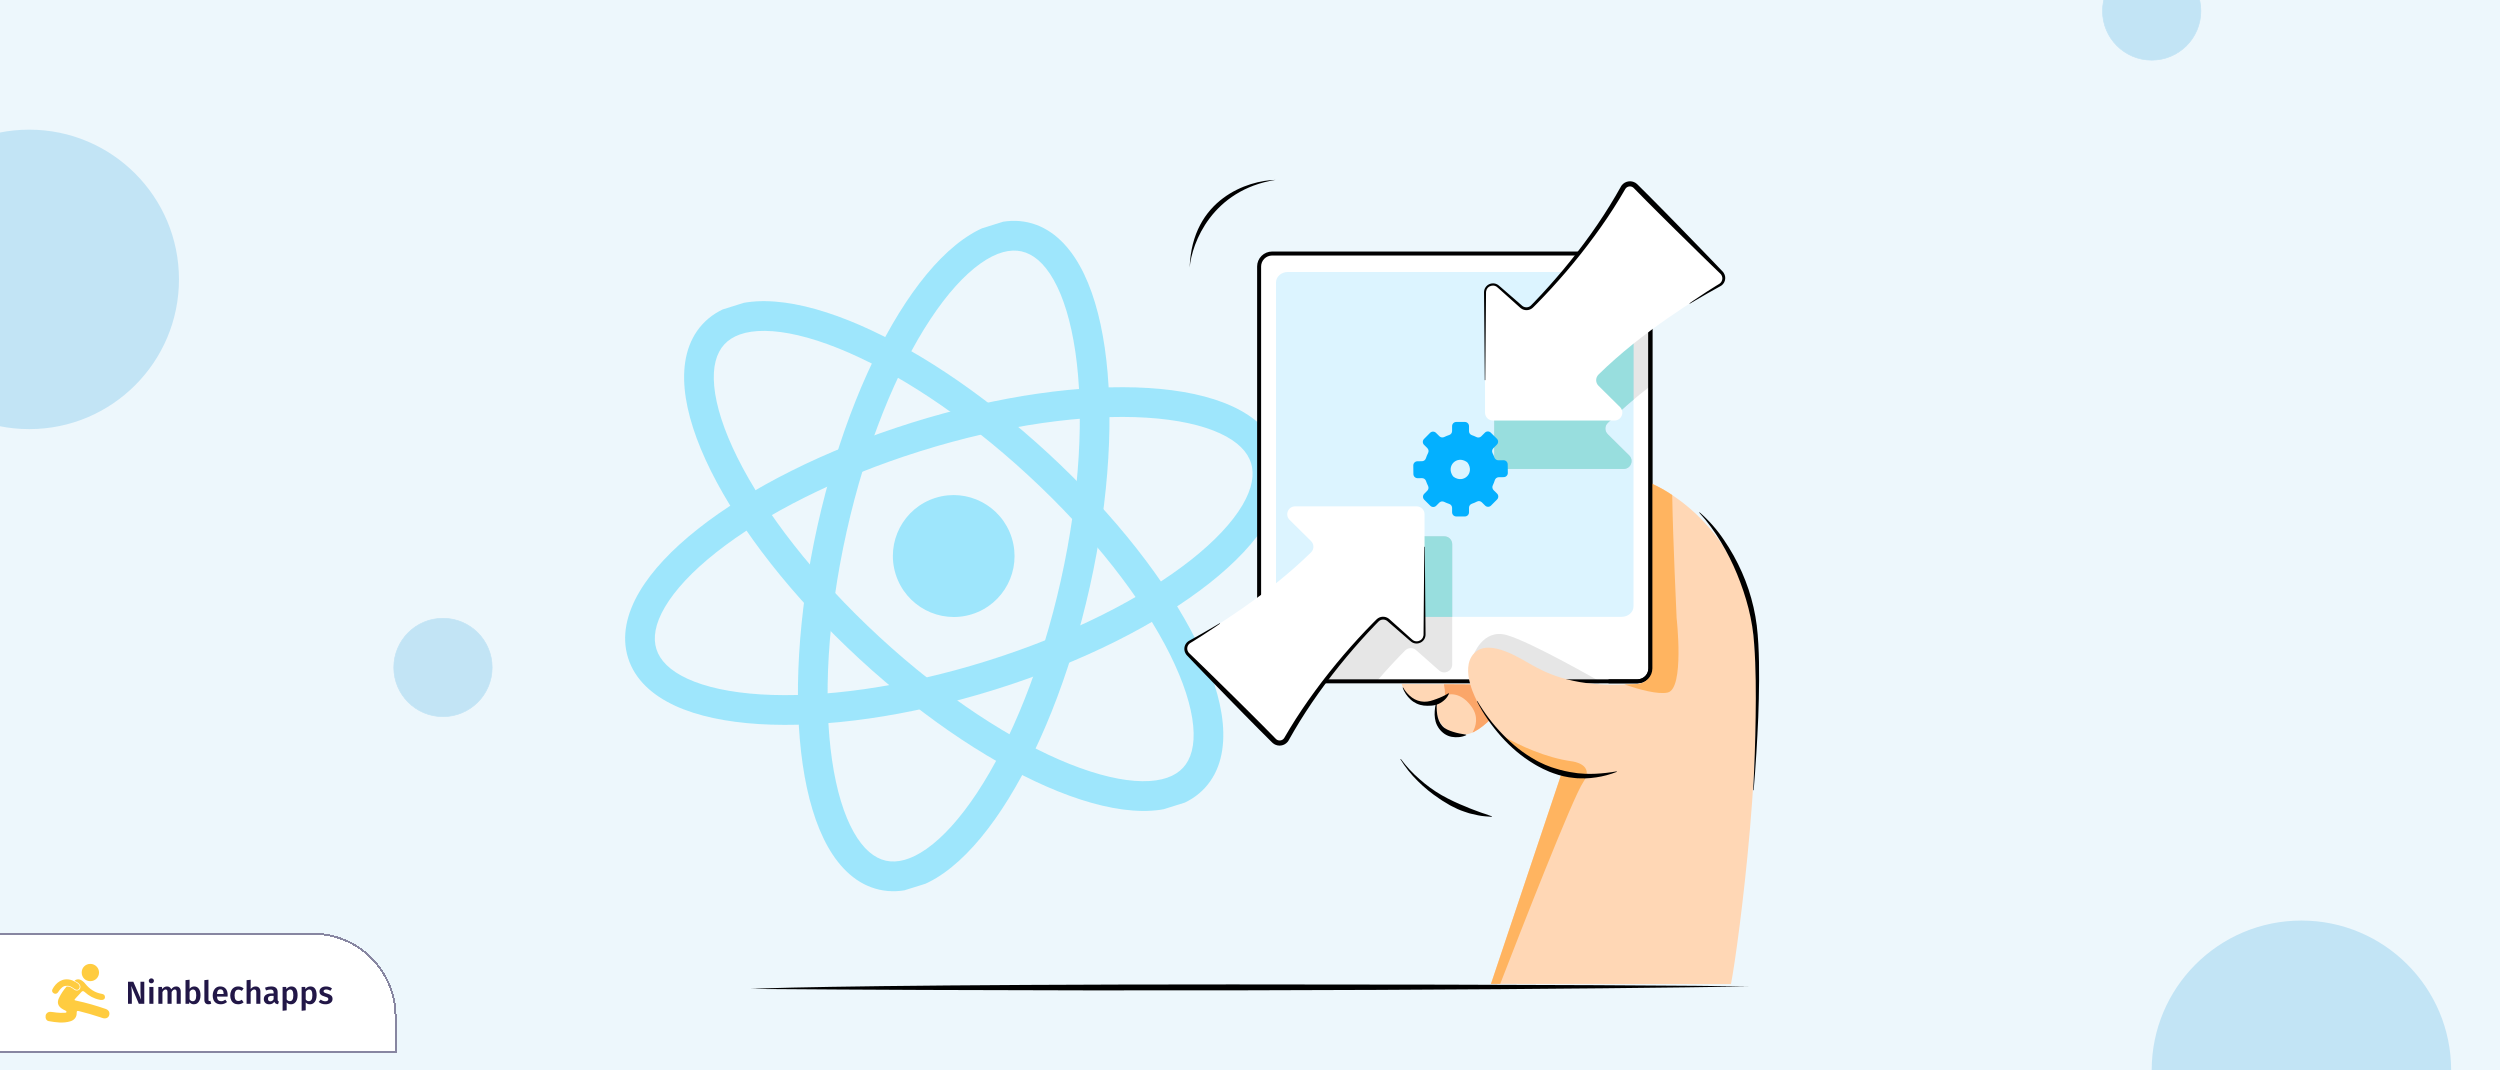 <svg width="1252" height="536" viewBox="0 0 1252 536" fill="none" xmlns="http://www.w3.org/2000/svg">
<g clip-path="url(#clip0_222_15569)">
<rect width="1252" height="536" fill="#EDF7FC"/>
<g clip-path="url(#clip1_222_15569)">
<circle cx="14.642" cy="139.917" r="74.487" fill="#C2E4F5" stroke="#C2E4F5"/>
<circle cx="1152.55" cy="536" r="74.487" fill="#C2E4F5" stroke="#C2E4F5"/>
<circle cx="221.841" cy="334.266" r="24.623" fill="#C2E4F5" stroke="#C2E4F5" stroke-width="0.331"/>
<circle cx="1077.57" cy="5.5" r="24.623" fill="#C2E4F5" stroke="#C2E4F5" stroke-width="0.331"/>
</g>
<g opacity="0.5" clip-path="url(#clip2_222_15569)">
<path d="M486.735 307.608C502.791 302.586 511.725 285.467 506.691 269.372C501.657 253.277 484.56 244.3 468.504 249.322C452.448 254.344 443.513 271.463 448.548 287.558C453.582 303.653 470.679 312.63 486.735 307.608Z" fill="#4FD6FB"/>
<path fill-rule="evenodd" clip-rule="evenodd" d="M333.016 303.972C327.985 312.517 326.986 319.508 328.716 325.04C330.446 330.571 335.251 335.746 344.254 339.901C353.257 344.056 365.698 346.8 380.973 347.754C411.467 349.66 451.633 344.338 494.072 331.064C536.511 317.789 572.55 299.275 596.524 280.333C608.532 270.845 617.192 261.501 622.223 252.957C627.254 244.412 628.254 237.421 626.523 231.89C624.793 226.358 619.988 221.183 610.985 217.028C601.982 212.873 589.541 210.13 574.266 209.175C543.772 207.27 503.606 212.591 461.167 225.865C418.728 239.14 382.689 257.654 358.716 276.596C346.707 286.084 338.047 295.428 333.016 303.972ZM349.503 264.898C375.229 244.571 413.006 225.323 456.721 211.649C500.435 197.976 542.447 192.267 575.171 194.312C591.505 195.333 605.933 198.309 617.187 203.503C628.439 208.696 637.278 216.498 640.705 227.454C644.131 238.41 641.314 249.857 635.026 260.537C628.738 271.218 618.578 281.885 605.736 292.031C580.01 312.358 542.233 331.606 498.518 345.28C454.804 358.953 412.792 364.662 380.068 362.617C363.734 361.596 349.306 358.62 338.052 353.426C326.8 348.233 317.961 340.431 314.535 329.475C311.108 318.519 313.925 307.072 320.213 296.392C326.501 285.712 336.661 275.044 349.503 264.898Z" fill="#4FD6FB"/>
<path fill-rule="evenodd" clip-rule="evenodd" d="M383.097 165.706C373.191 165.603 366.648 168.222 362.734 172.483C358.82 176.743 356.756 183.494 357.677 193.379C358.598 203.264 362.463 215.428 369.293 229.159C382.93 256.572 407.661 288.772 440.404 318.978C473.148 349.184 507.213 371.222 535.6 382.578C549.819 388.265 562.236 391.12 572.141 391.223C582.048 391.327 588.591 388.708 592.505 384.447C596.419 380.186 598.483 373.436 597.562 363.55C596.641 353.666 592.776 341.501 585.946 327.77C572.308 300.358 547.578 268.158 514.834 237.952C482.091 207.746 448.026 185.707 419.639 174.352C405.42 168.664 393.003 165.81 383.097 165.706ZM425.132 160.523C455.595 172.708 491.165 195.889 524.892 227.003C558.62 258.116 584.611 291.725 599.245 321.142C606.55 335.825 611.208 349.83 612.36 362.186C613.511 374.541 611.198 386.102 603.446 394.541C595.695 402.979 584.389 406.244 572.007 406.115C559.624 405.985 545.312 402.489 530.106 396.407C499.644 384.222 464.074 361.041 430.346 329.927C396.619 298.813 370.628 265.204 355.994 235.788C348.689 221.104 344.031 207.1 342.879 194.744C341.728 182.388 344.041 170.827 351.792 162.389C359.544 153.951 370.85 150.686 383.232 150.815C395.615 150.944 409.927 154.44 425.132 160.523Z" fill="#4FD6FB"/>
<path fill-rule="evenodd" clip-rule="evenodd" d="M527.701 140.198C522.825 131.55 517.282 127.179 511.638 125.907C505.993 124.636 499.124 126.212 491.042 131.942C482.961 137.672 474.384 147.093 465.94 159.869C449.083 185.377 433.648 222.898 423.952 266.378C414.257 309.859 412.282 350.412 416.696 380.709C418.907 395.885 422.663 408.083 427.538 416.731C432.414 425.379 437.957 429.751 443.601 431.022C449.246 432.293 456.115 430.717 464.197 424.987C472.278 419.257 480.855 409.836 489.299 397.06C506.156 371.553 521.591 334.031 531.287 290.551C540.982 247.071 542.957 206.518 538.543 176.22C536.332 161.044 532.576 148.846 527.701 140.198ZM553.249 174.089C557.985 206.601 555.778 249.031 545.791 293.817C535.805 338.604 519.783 377.922 501.694 405.294C492.664 418.957 482.895 429.985 472.793 437.147C462.691 444.309 451.54 448.068 440.362 445.551C429.183 443.034 420.695 434.851 414.601 424.042C408.506 413.232 404.354 399.069 401.99 382.84C397.254 350.328 399.461 307.899 409.448 263.112C419.435 218.325 435.456 179.007 453.545 151.635C462.575 137.972 472.344 126.944 482.446 119.782C492.548 112.62 503.699 108.861 514.877 111.378C526.056 113.896 534.544 122.078 540.638 132.887C546.733 143.697 550.885 157.86 553.249 174.089Z" fill="#4FD6FB"/>
</g>
<path d="M744.634 341.209H637.072C636.217 341.209 635.371 341.042 634.582 340.715C633.793 340.389 633.076 339.911 632.472 339.308C631.252 338.091 630.566 336.44 630.566 334.718V133.458C630.566 131.737 631.252 130.085 632.472 128.868C633.692 127.651 635.346 126.967 637.072 126.967H820.004C820.859 126.967 821.705 127.135 822.494 127.461C823.283 127.787 824 128.265 824.605 128.868C825.209 129.471 825.688 130.186 826.015 130.974C826.342 131.762 826.51 132.606 826.51 133.458V334.718C826.51 336.44 825.825 338.091 824.605 339.308C823.385 340.526 821.73 341.209 820.004 341.209H777.765" fill="white"/>
<path d="M744.634 341.209H637.072C636.217 341.209 635.371 341.042 634.582 340.715C633.793 340.389 633.076 339.911 632.472 339.308C631.252 338.091 630.566 336.44 630.566 334.718V133.458C630.566 131.737 631.252 130.085 632.472 128.868C633.692 127.651 635.346 126.967 637.072 126.967H820.004C820.859 126.967 821.705 127.135 822.494 127.461C823.283 127.787 824 128.265 824.605 128.868C825.209 129.471 825.688 130.186 826.015 130.974C826.342 131.762 826.51 132.606 826.51 133.458V334.718C826.51 336.44 825.825 338.091 824.605 339.308C823.385 340.526 821.73 341.209 820.004 341.209H777.765" stroke="black" stroke-width="2" stroke-miterlimit="10"/>
<path d="M737.686 328.623C737.686 328.623 742.351 314.611 754.535 318.031C766.719 321.45 801.756 341.589 801.756 341.589C801.756 341.589 795.663 348.809 772.433 344.251C749.203 339.692 737.686 328.623 737.686 328.623Z" fill="black" fill-opacity="0.1"/>
<path d="M749.395 357.074C749.395 357.074 744.043 363.507 738.257 366.478C729.419 371.017 718.835 364.911 719.315 353.685C719.344 353.009 719.315 352.33 719.406 351.659C719.406 351.659 705.411 355.934 701.984 342.54L749.467 342.825L749.395 357.074Z" fill="#FFD7B5"/>
<path d="M749.467 342.825L723.105 342.667C723.495 344.499 723.691 346.366 723.691 348.239C723.691 348.239 730.688 345.105 736.971 353.939C740.549 358.968 739.22 363.717 737.412 366.878C737.695 366.756 737.977 366.622 738.257 366.479C744.043 363.507 749.396 357.074 749.396 357.074L749.467 342.825Z" fill="#FBA669"/>
<path d="M746.682 492.727L782.098 387.141C782.098 387.141 757.107 381.013 739.97 351.66C739.97 351.66 730.545 335.131 738.257 327.151C745.968 319.172 762.534 330.571 767.389 333.136C772.244 335.7 785.669 343.965 812.798 342.825L819.739 342.591C821.659 342.526 823.48 341.722 824.818 340.346C826.156 338.97 826.907 337.13 826.915 335.213L827.269 242.226C827.269 242.226 870.3 259.894 877.536 313.092C884.771 366.289 870.687 473.063 866.876 492.82L746.682 492.727Z" fill="#FFD7B5"/>
<path d="M751.31 492.731C761.106 467.422 787.703 399.251 792.808 391.842C799.092 382.722 787.382 381.298 787.382 381.298C773.885 379.422 761.108 373.368 753.015 368.804C767.532 383.555 782.095 387.14 782.095 387.14L746.682 492.727L751.31 492.731Z" fill="#FFB460"/>
<path d="M835.221 346.814C843.647 344.82 839.648 309.481 839.648 309.481C839.648 309.481 837.768 269.175 837.443 247.928C834.23 245.728 830.825 243.819 827.27 242.225L826.918 335.21C826.911 337.127 826.159 338.967 824.821 340.343C823.483 341.719 821.662 342.523 819.742 342.588L813.505 342.798C820.854 345.297 830.422 347.951 835.221 346.814Z" fill="#FFB460"/>
<path d="M739.872 351.102C743.433 357.188 747.724 362.819 752.651 367.869C755.08 370.397 757.678 372.759 760.427 374.937C763.173 377.093 766.088 379.025 769.145 380.714C769.919 381.112 770.661 381.569 771.458 381.916L773.818 383.014L776.24 383.958L776.845 384.192L777.463 384.387L778.699 384.777C781.985 385.825 785.359 386.58 788.779 387.032L790.059 387.226L791.35 387.328C792.212 387.388 793.074 387.483 793.939 387.517C795.669 387.537 797.409 387.618 799.148 387.491C802.662 387.311 806.161 386.912 809.625 386.296L809.697 386.546C806.358 387.869 802.876 388.798 799.321 389.315C797.532 389.586 795.729 389.752 793.921 389.815C793.015 389.851 792.109 389.789 791.201 389.779L789.838 389.746L788.481 389.617C784.853 389.291 781.284 388.483 777.87 387.215L776.595 386.737L775.958 386.498L775.338 386.22L772.86 385.109L770.453 383.863C769.641 383.466 768.891 382.962 768.107 382.516C765.027 380.663 762.1 378.566 759.357 376.244C756.638 373.922 754.08 371.418 751.7 368.751C749.339 366.084 747.139 363.28 745.112 360.353C743.075 357.441 741.247 354.389 739.643 351.219L739.872 351.102Z" fill="black"/>
<path d="M701.524 380.09C704.251 383.787 707.386 387.167 710.869 390.166C714.276 393.211 717.983 395.906 721.933 398.207C725.893 400.432 730.002 402.379 734.232 404.034C736.294 405 738.461 405.688 740.592 406.527C741.652 406.975 742.757 407.269 743.849 407.638C744.94 408.008 746.038 408.38 747.133 408.813L747.089 409.069C745.923 409.02 744.76 408.907 743.59 408.796C742.42 408.704 741.257 408.534 740.109 408.288C738.96 408.055 737.821 407.769 736.672 407.509L735.814 407.298C735.532 407.215 735.256 407.114 734.976 407.023L733.303 406.461C732.184 406.096 731.083 405.674 730.006 405.197C728.941 404.695 727.885 404.171 726.837 403.639C726.576 403.501 726.312 403.375 726.056 403.228L725.301 402.77L723.793 401.856L722.283 400.952C721.779 400.65 721.307 400.294 720.824 399.968C716.918 397.388 713.284 394.422 709.976 391.113C706.66 387.843 703.748 384.189 701.301 380.229L701.524 380.09Z" fill="black"/>
<path d="M702.674 344.297C703.775 346.288 705.299 348.015 707.139 349.357C708.899 350.641 711.009 351.362 713.189 351.424C714.272 351.443 715.352 351.312 716.399 351.034C717.439 350.75 718.432 350.377 719.431 350.027C721.526 349.28 723.541 348.323 725.443 347.171L725.651 347.327C725.19 348.492 724.474 349.538 723.555 350.391C722.646 351.264 721.595 351.978 720.448 352.502C719.29 353.013 718.049 353.311 716.786 353.384C715.542 353.487 714.292 353.478 713.049 353.357C710.555 353.073 708.218 351.998 706.382 350.29C704.626 348.659 703.275 346.643 702.434 344.401L702.674 344.297Z" fill="black"/>
<path d="M734.281 368.174C733.171 368.695 731.979 369.021 730.757 369.138C729.519 369.279 728.267 369.236 727.042 369.012C725.772 368.784 724.563 368.299 723.488 367.589C721.342 366.138 719.759 363.996 719.003 361.522C718.68 360.343 718.498 359.129 718.461 357.908C718.435 355.545 718.758 353.191 719.42 350.923L719.676 350.971C719.4 353.236 719.427 355.528 719.757 357.787C719.924 358.87 720.218 359.93 720.634 360.944C721.041 361.913 721.608 362.808 722.311 363.59C723.008 364.341 723.849 364.945 724.783 365.368C725.719 365.805 726.683 366.181 727.668 366.492C728.706 366.821 729.76 367.095 730.827 367.314C731.923 367.529 733.055 367.723 734.235 367.919L734.281 368.174Z" fill="black"/>
<path d="M877.981 395.727C878.646 383.537 879.061 371.338 879.228 359.131C879.32 353.029 879.358 346.932 879.258 340.838C879.157 334.745 878.957 328.655 878.49 322.598C877.761 310.463 874.522 298.737 869.948 287.566C868.808 284.771 867.541 282.027 866.184 279.322C864.841 276.613 863.361 273.973 861.803 271.376C860.246 268.778 858.57 266.247 856.773 263.802C854.992 261.335 853.058 258.981 850.983 256.754L851.161 256.565C855.813 260.618 859.907 265.267 863.337 270.392C866.829 275.489 869.842 280.897 872.336 286.548C873.582 289.375 874.707 292.26 875.681 295.192C876.655 298.123 877.467 301.112 878.17 304.121C878.847 307.141 879.406 310.173 879.786 313.254C880.168 316.324 880.401 319.391 880.576 322.456C880.915 328.587 880.989 334.709 880.955 340.827C880.921 346.944 880.756 353.056 880.533 359.163C880.019 371.375 879.255 383.568 878.241 395.743L877.981 395.727Z" fill="black"/>
<path d="M826.51 133.458V334.718C826.51 336.44 825.825 338.091 824.605 339.308C823.384 340.525 821.73 341.209 820.004 341.209H805.566" stroke="black" stroke-width="2" stroke-miterlimit="10"/>
<path d="M743.246 308.911H644.964C641.681 308.911 639.02 306.568 639.02 303.679V141.443C639.02 138.553 641.681 136.21 644.964 136.21H812.113C815.395 136.21 818.057 138.553 818.057 141.443V303.679C818.057 306.568 815.395 308.911 812.113 308.911H773.518" fill="#DCF4FF"/>
<path d="M748.321 230.899V170.659C748.321 167.253 752.35 165.442 754.907 167.698L766.441 177.875C768.011 179.261 770.389 179.19 771.868 177.708C778.62 170.944 796.971 151.628 812.323 126.966H820.004C820.859 126.966 821.704 127.134 822.494 127.46C823.283 127.787 824 128.265 824.604 128.868C825.208 129.47 825.688 130.186 826.015 130.974C826.342 131.761 826.51 132.605 826.51 133.458V193.344C819.248 198.963 811.894 205.188 805.15 211.822C803.582 213.366 803.585 215.894 805.149 217.442L815.909 228.093C818.42 230.579 816.656 234.852 813.118 234.852H752.283C750.095 234.852 748.321 233.082 748.321 230.899Z" fill="black" fill-opacity="0.1"/>
<path d="M689.428 341.209C695.596 334.052 700.768 328.693 703.721 325.735C705.2 324.253 707.578 324.183 709.148 325.568L720.682 335.745C723.239 338.002 727.268 336.19 727.268 332.784V272.544C727.268 270.361 725.494 268.591 723.306 268.591H662.471C658.933 268.591 657.169 272.865 659.68 275.351L670.44 286.002C672.004 287.55 672.007 290.077 670.439 291.621C657.748 304.106 642.894 315.142 630.566 323.414V334.718C630.566 336.439 631.251 338.09 632.471 339.308C633.075 339.911 633.793 340.389 634.582 340.715C635.371 341.041 636.217 341.209 637.071 341.209H689.428Z" fill="black" fill-opacity="0.1"/>
<path d="M748.321 230.899V170.659C748.321 167.253 752.35 165.442 754.907 167.698L766.441 177.876C768.011 179.261 770.389 179.19 771.868 177.708C777.751 171.815 792.439 156.394 806.276 136.21H812.112C815.395 136.21 818.056 138.553 818.056 141.443V200.147C813.633 203.856 809.277 207.763 805.15 211.823C803.582 213.366 803.585 215.894 805.149 217.442L815.909 228.093C818.42 230.579 816.656 234.852 813.118 234.852H752.283C750.095 234.852 748.321 233.082 748.321 230.899Z" fill="#98DEDE"/>
<path d="M727.268 308.911V272.545C727.268 270.362 725.494 268.592 723.306 268.592H662.471C658.933 268.592 657.169 272.865 659.68 275.351L670.44 286.002C672.004 287.55 672.007 290.078 670.439 291.621C664.167 297.791 657.367 303.608 650.604 308.911H727.268Z" fill="#98DEDE"/>
<path d="M743.703 206.653L743.703 146.413C743.703 143.007 747.732 141.196 750.289 143.452L761.823 153.629C763.393 155.015 765.771 154.944 767.25 153.462C774.771 145.928 796.68 122.823 812.808 94.103C814.098 91.806 817.22 91.362 819.078 93.231L862.135 136.53C863.965 138.37 863.558 141.438 861.309 142.735C850.506 148.963 822.329 166.133 800.532 187.577C798.963 189.12 798.967 191.648 800.531 193.196L811.291 203.847C813.802 206.333 812.037 210.606 808.5 210.606L747.665 210.606C745.477 210.606 743.703 208.836 743.703 206.653Z" fill="white"/>
<path d="M743.574 190.355C743.574 190.355 743.445 175.194 743.252 152.452C743.24 151.031 743.227 149.58 743.215 148.101C743.212 147.732 743.209 147.36 743.205 146.987L743.201 146.426L743.238 145.826C743.345 144.941 743.705 144.133 744.276 143.472C745.401 142.14 747.378 141.541 749.117 142.135C749.99 142.402 750.733 143.056 751.292 143.555C751.9 144.083 752.511 144.613 753.127 145.147C755.588 147.287 758.116 149.485 760.701 151.733L761.672 152.579L762.159 153.003L762.28 153.109C762.271 153.099 762.351 153.164 762.382 153.188C762.463 153.25 762.561 153.337 762.621 153.366C763.167 153.745 763.927 153.951 764.633 153.902C765.351 153.864 766.046 153.566 766.58 153.085C766.704 152.977 766.859 152.816 767.015 152.655L767.479 152.18L768.406 151.227C773.326 146.125 778.207 140.639 782.987 134.929C787.749 129.203 792.39 123.224 796.782 117.071C801.163 110.912 805.293 104.58 809.043 98.17C809.978 96.537 810.907 94.91 811.833 93.292L812.025 92.992L812.342 92.592C812.564 92.338 812.768 92.14 813.011 91.945C813.479 91.551 814.033 91.27 814.604 91.07C815.752 90.678 817.044 90.687 818.18 91.139C818.752 91.352 819.283 91.676 819.732 92.077C819.837 92.171 819.975 92.291 820.049 92.367L820.291 92.608L820.775 93.089C821.419 93.731 822.061 94.371 822.701 95.008C823.981 96.284 825.251 97.549 826.511 98.805C831.499 103.878 836.37 108.733 840.901 113.425C845.446 118.103 849.743 122.526 853.708 126.608C855.698 128.643 857.58 130.618 859.371 132.496C860.266 133.434 861.139 134.348 861.988 135.236C862.2 135.459 862.41 135.679 862.62 135.898L862.73 136.014L862.803 136.1L862.95 136.272C863.04 136.366 863.164 136.559 863.268 136.711C863.669 137.336 863.892 137.997 863.975 138.682C864.14 140.045 863.676 141.395 862.828 142.335C862.616 142.571 862.381 142.777 862.135 142.965C861.883 143.138 861.608 143.308 861.394 143.42C860.939 143.672 860.493 143.92 860.056 144.162C858.305 145.127 856.701 146.021 855.258 146.842C852.37 148.479 850.129 149.816 848.591 150.711C847.058 151.616 846.241 152.099 846.241 152.099L846.101 151.883C846.101 151.883 846.883 151.342 848.349 150.33C849.816 149.319 851.994 147.877 854.787 146.068C856.186 145.168 857.737 144.173 859.443 143.118C859.872 142.857 860.309 142.591 860.754 142.32C860.995 142.18 861.16 142.06 861.341 141.928C861.512 141.785 861.673 141.633 861.816 141.46C862.386 140.772 862.667 139.81 862.513 138.879C862.443 138.421 862.252 137.954 861.994 137.586C861.923 137.496 861.898 137.426 861.776 137.306L861.624 137.14L861.547 137.056C861.598 137.11 861.539 137.05 861.539 137.05L861.498 137.011C861.28 136.801 861.061 136.589 860.84 136.375C859.956 135.522 859.047 134.643 858.114 133.743C856.247 131.941 854.282 130.049 852.259 128.048C848.198 124.058 843.799 119.737 839.147 115.165C834.481 110.607 829.653 105.709 824.608 100.692C823.359 99.425 822.1 98.148 820.832 96.862C820.198 96.218 819.562 95.572 818.924 94.925L818.444 94.438L818.205 94.194C818.12 94.106 818.08 94.083 818.017 94.022C817.79 93.811 817.528 93.648 817.242 93.54C816.095 93.073 814.638 93.502 813.954 94.647C813.017 96.226 812.077 97.813 811.132 99.406C807.237 105.824 802.968 112.143 798.455 118.275C793.953 124.416 789.207 130.372 784.344 136.069C779.463 141.752 774.495 147.193 769.473 152.272L768.531 153.215L768.062 153.683C767.908 153.837 767.758 153.994 767.549 154.176C766.765 154.864 765.746 155.28 764.715 155.323C763.677 155.367 762.663 155.101 761.791 154.482C761.664 154.401 761.604 154.34 761.514 154.269L761.362 154.146L761.242 154.038L760.76 153.607L759.8 152.749C757.248 150.465 754.752 148.23 752.323 146.054C751.716 145.51 751.113 144.968 750.515 144.432C749.89 143.858 749.404 143.424 748.75 143.203C747.478 142.736 745.941 143.156 745.067 144.164C744.622 144.653 744.341 145.294 744.249 145.901L744.205 146.425L744.201 146.986C744.198 147.359 744.194 147.73 744.191 148.1C744.178 149.578 744.166 151.029 744.154 152.451C743.961 175.193 743.832 190.354 743.832 190.354L743.574 190.354L743.574 190.355Z" fill="black"/>
<path d="M713.413 257.535V317.775C713.413 321.181 709.384 322.992 706.827 320.736L695.293 310.559C693.723 309.173 691.345 309.244 689.866 310.726C682.345 318.26 660.436 341.365 644.308 370.085C643.018 372.382 639.896 372.826 638.038 370.957L594.981 327.658C593.151 325.818 593.557 322.75 595.807 321.453C606.61 315.225 634.787 298.055 656.584 276.611C658.153 275.068 658.149 272.54 656.585 270.992L645.825 260.341C643.314 257.855 645.079 253.582 648.616 253.582H709.451C711.639 253.582 713.413 255.352 713.413 257.535Z" fill="white"/>
<path d="M713.542 273.833C713.542 273.833 713.671 288.994 713.864 311.736C713.876 313.157 713.889 314.608 713.901 316.087C713.904 316.456 713.907 316.828 713.911 317.201L713.915 317.762L713.878 318.362C713.771 319.247 713.411 320.055 712.84 320.716C711.715 322.048 709.738 322.647 707.998 322.053C707.125 321.786 706.383 321.132 705.824 320.633C705.216 320.105 704.605 319.575 703.989 319.041C701.528 316.901 699 314.703 696.415 312.455L695.444 311.609L694.957 311.185L694.836 311.079C694.845 311.089 694.765 311.024 694.734 311C694.653 310.938 694.555 310.851 694.495 310.822C693.949 310.443 693.189 310.237 692.483 310.286C691.765 310.324 691.07 310.622 690.536 311.103C690.412 311.211 690.257 311.372 690.101 311.533L689.637 312.008L688.71 312.961C683.79 318.063 678.909 323.549 674.129 329.258C669.367 334.985 664.726 340.964 660.334 347.117C655.953 353.276 651.823 359.608 648.073 366.018C647.138 367.651 646.209 369.278 645.283 370.896L645.091 371.196L644.774 371.596C644.552 371.85 644.348 372.048 644.105 372.242C643.637 372.637 643.083 372.918 642.512 373.118C641.364 373.51 640.072 373.501 638.936 373.049C638.364 372.836 637.833 372.512 637.384 372.111C637.279 372.017 637.141 371.897 637.067 371.821L636.825 371.58L636.341 371.099C635.697 370.457 635.055 369.817 634.415 369.18C633.135 367.904 631.865 366.639 630.605 365.383C625.617 360.31 620.746 355.455 616.215 350.763C611.67 346.085 607.373 341.662 603.407 337.58C601.418 335.545 599.536 333.57 597.745 331.692C596.85 330.754 595.977 329.84 595.128 328.952C594.916 328.729 594.706 328.509 594.496 328.29L594.386 328.174L594.313 328.088L594.166 327.916C594.076 327.822 593.952 327.629 593.848 327.477C593.447 326.852 593.224 326.191 593.141 325.506C592.976 324.143 593.44 322.793 594.288 321.853C594.499 321.617 594.735 321.411 594.981 321.223C595.233 321.05 595.508 320.88 595.722 320.768C596.177 320.516 596.623 320.268 597.06 320.026C598.811 319.061 600.415 318.166 601.858 317.346C604.746 315.709 606.987 314.372 608.525 313.477C610.058 312.572 610.875 312.089 610.875 312.089L611.015 312.305C611.015 312.305 610.233 312.845 608.767 313.858C607.3 314.869 605.122 316.311 602.329 318.12C600.93 319.02 599.379 320.015 597.673 321.07C597.244 321.331 596.807 321.597 596.361 321.868C596.121 322.008 595.956 322.128 595.775 322.26C595.604 322.403 595.443 322.555 595.3 322.728C594.73 323.415 594.449 324.378 594.603 325.309C594.673 325.767 594.864 326.234 595.122 326.602C595.193 326.692 595.218 326.762 595.34 326.882L595.492 327.048L595.569 327.132C595.518 327.078 595.577 327.138 595.577 327.138L595.618 327.177C595.836 327.387 596.055 327.599 596.276 327.813C597.16 328.666 598.069 329.545 599.002 330.445C600.869 332.247 602.834 334.139 604.857 336.14C608.918 340.13 613.317 344.451 617.969 349.023C622.635 353.581 627.463 358.479 632.508 363.496C633.757 364.763 635.016 366.04 636.284 367.326C636.918 367.97 637.554 368.616 638.192 369.263L638.672 369.75L638.911 369.994C638.996 370.082 639.036 370.105 639.099 370.166C639.326 370.377 639.588 370.54 639.874 370.648C641.021 371.115 642.478 370.686 643.162 369.54C644.099 367.962 645.039 366.375 645.984 364.782C649.879 358.364 654.148 352.045 658.661 345.913C663.163 339.772 667.909 333.816 672.772 328.119C677.653 322.436 682.621 316.995 687.643 311.916L688.585 310.973L689.054 310.505C689.208 310.351 689.358 310.194 689.567 310.012C690.351 309.324 691.37 308.908 692.401 308.865C693.439 308.821 694.453 309.087 695.325 309.706C695.451 309.787 695.512 309.848 695.602 309.919L695.754 310.042L695.874 310.15L696.356 310.581L697.316 311.439C699.867 313.723 702.363 315.958 704.793 318.134C705.4 318.678 706.002 319.22 706.601 319.756C707.226 320.33 707.712 320.764 708.366 320.985C709.638 321.452 711.175 321.032 712.049 320.024C712.494 319.535 712.775 318.894 712.867 318.287L712.911 317.763L712.915 317.202C712.918 316.829 712.922 316.458 712.925 316.088C712.938 314.61 712.95 313.159 712.961 311.737C713.155 288.995 713.284 273.834 713.284 273.834H713.542V273.833Z" fill="black"/>
<path d="M707.828 237.422L707.776 233.118C707.773 232.844 707.823 232.571 707.925 232.317C708.026 232.062 708.177 231.83 708.369 231.633C708.56 231.437 708.788 231.28 709.04 231.172C709.292 231.064 709.562 231.007 709.836 231.003L712.124 230.975C712.561 230.97 712.985 230.827 713.336 230.568C713.687 230.308 713.948 229.944 714.082 229.528C714.379 228.608 714.749 227.713 715.189 226.853C715.392 226.458 715.465 226.009 715.396 225.571C715.327 225.133 715.121 224.727 714.807 224.414L713.164 222.78C712.97 222.587 712.815 222.357 712.71 222.104C712.604 221.851 712.549 221.58 712.548 221.305C712.547 221.031 712.6 220.759 712.704 220.505C712.808 220.252 712.961 220.021 713.155 219.826L716.185 216.771C716.378 216.577 716.608 216.422 716.86 216.316C717.113 216.211 717.384 216.156 717.658 216.155C717.932 216.154 718.204 216.207 718.457 216.311C718.711 216.415 718.941 216.568 719.136 216.762L720.862 218.478C721.172 218.786 721.571 218.988 722.002 219.057C722.434 219.126 722.875 219.058 723.266 218.863C724.068 218.465 724.898 218.127 725.75 217.853C726.172 217.719 726.541 217.454 726.803 217.097C727.065 216.739 727.206 216.308 727.207 215.864V213.401C727.207 212.847 727.427 212.316 727.818 211.924C728.21 211.532 728.74 211.312 729.294 211.312H733.593C734.146 211.312 734.677 211.532 735.068 211.924C735.459 212.316 735.679 212.847 735.679 213.401V215.951C735.681 216.39 735.82 216.817 736.076 217.173C736.333 217.528 736.695 217.794 737.111 217.933C737.896 218.197 738.661 218.516 739.401 218.886C739.795 219.086 740.242 219.156 740.678 219.087C741.113 219.017 741.516 218.811 741.828 218.499L743.631 216.683C744.021 216.29 744.551 216.068 745.104 216.066C745.657 216.065 746.188 216.283 746.581 216.673L749.632 219.706C749.827 219.9 749.981 220.129 750.087 220.383C750.192 220.636 750.247 220.907 750.248 221.181C750.249 221.456 750.196 221.728 750.092 221.981C749.988 222.235 749.835 222.466 749.642 222.66L747.836 224.48C747.526 224.795 747.324 225.2 747.257 225.638C747.191 226.075 747.265 226.522 747.467 226.915C747.826 227.622 748.137 228.351 748.4 229.098C748.543 229.513 748.813 229.873 749.172 230.126C749.53 230.379 749.959 230.514 750.397 230.51L752.948 230.479C753.222 230.475 753.494 230.526 753.749 230.628C754.003 230.729 754.235 230.88 754.431 231.072C754.628 231.263 754.784 231.492 754.892 231.744C755 231.996 755.058 232.267 755.061 232.541L755.113 236.846C755.117 237.12 755.066 237.392 754.964 237.647C754.863 237.902 754.712 238.134 754.521 238.33C754.329 238.527 754.101 238.683 753.849 238.791C753.597 238.9 753.327 238.957 753.053 238.96L750.579 238.99C750.137 238.996 749.708 239.142 749.354 239.408C749 239.673 748.739 240.044 748.61 240.468C748.336 241.354 747.994 242.219 747.588 243.053C747.395 243.445 747.33 243.887 747.402 244.318C747.474 244.749 747.678 245.146 747.987 245.455L749.723 247.181C749.918 247.374 750.072 247.604 750.178 247.857C750.284 248.11 750.338 248.382 750.339 248.656C750.34 248.93 750.287 249.202 750.183 249.456C750.079 249.71 749.926 249.94 749.733 250.135L746.703 253.19C746.509 253.384 746.28 253.539 746.027 253.645C745.774 253.751 745.503 253.805 745.229 253.806C744.955 253.807 744.684 253.754 744.43 253.65C744.177 253.546 743.946 253.393 743.752 253.199L742.1 251.557C741.785 251.244 741.378 251.04 740.939 250.974C740.5 250.908 740.051 250.984 739.658 251.191C738.835 251.62 737.981 251.985 737.102 252.282C736.688 252.421 736.328 252.687 736.073 253.042C735.818 253.397 735.68 253.823 735.68 254.26V256.561C735.68 257.115 735.46 257.646 735.069 258.038C734.677 258.429 734.147 258.649 733.593 258.649H729.294C728.74 258.649 728.21 258.429 727.818 258.038C727.427 257.646 727.207 257.115 727.207 256.561V254.346C727.206 253.903 727.065 253.471 726.803 253.114C726.542 252.756 726.173 252.491 725.751 252.357C724.883 252.079 724.038 251.734 723.222 251.327C722.829 251.129 722.383 251.06 721.949 251.131C721.515 251.201 721.114 251.407 720.804 251.719L719.255 253.28C718.865 253.672 718.335 253.894 717.781 253.896C717.228 253.898 716.697 253.68 716.304 253.289L713.253 250.256C713.058 250.062 712.904 249.833 712.798 249.579C712.693 249.326 712.638 249.055 712.637 248.781C712.636 248.506 712.689 248.235 712.793 247.981C712.897 247.727 713.05 247.496 713.243 247.302L714.79 245.742C715.1 245.428 715.303 245.025 715.37 244.588C715.437 244.152 715.364 243.706 715.163 243.314C714.765 242.532 714.425 241.722 714.146 240.89C714.006 240.469 713.737 240.104 713.377 239.846C713.016 239.589 712.584 239.452 712.141 239.457L709.936 239.483C709.384 239.489 708.852 239.275 708.457 238.889C708.062 238.503 707.836 237.975 707.828 237.422ZM728.035 238.849C733.054 242.34 738.536 236.852 735.049 231.828C734.923 231.647 734.767 231.491 734.587 231.365C729.568 227.877 724.089 233.363 727.573 238.387C727.699 238.567 727.855 238.724 728.035 238.849Z" fill="#03B0FF"/>
<path d="M638.79 90.082C624.937 90.374 596.942 99.559 595.782 133.956C596.917 121.454 607.107 95.177 638.79 90.082Z" fill="black"/>
<path d="M617.16 493C457.823 493 389.866 494.503 375.805 495.254C613.324 497.058 808.104 495.171 875.805 494.002C855.98 493.668 776.496 493 617.16 493Z" fill="black"/>
<g filter="url(#filter0_d_222_15569)">
<path d="M-0.195 478.114H156.605C179.248 478.114 197.605 496.471 197.605 519.114V536.114H-0.195V478.114Z" fill="white" shape-rendering="crispEdges"/>
<g clip-path="url(#clip3_222_15569)">
<rect width="152.8" height="48" transform="translate(14.805 483.114)" fill="white"/>
<path fill-rule="evenodd" clip-rule="evenodd" d="M39.383 500.45C40.466 500.535 41.293 501.244 42.037 501.895C42.158 502.019 42.278 502.15 42.397 502.286C42.516 502.422 42.635 502.565 42.755 502.712C44.849 505.299 47.553 507.16 50.957 507.715C51.984 507.883 52.636 508.38 52.569 509.46C52.51 510.421 51.661 510.915 50.475 510.785C50.223 510.757 49.974 510.694 49.724 510.642C46.946 510.062 44.535 508.729 42.464 506.845C41.63 506.087 41.213 506.221 40.579 506.992C39.771 507.976 38.832 508.851 37.989 509.806C37.051 510.869 37.069 510.89 38.423 511.177C43.335 512.221 48.145 513.625 52.889 515.261C54.486 515.811 55.145 517.067 54.638 518.55C54.211 519.795 52.869 520.321 51.345 519.834C50.941 519.705 50.543 519.553 50.14 519.419C46.669 518.265 43.157 517.258 39.607 516.378C38.683 516.149 38.364 516.22 38.4 517.318C38.467 519.327 37.247 520.86 35.264 521.461C31.643 522.561 28.009 522.014 24.404 521.385C23.19 521.172 22.614 519.882 22.863 518.543C23.069 517.434 24.058 516.651 25.288 516.73C26.305 516.795 27.313 516.972 28.327 517.092C29.639 517.248 30.956 517.293 32.274 517.2C32.633 517.175 33.17 517.274 33.273 516.846C33.385 516.38 32.954 516.163 32.532 515.978C31.951 515.723 31.387 515.408 30.866 515.048C28.941 513.717 28.515 511.93 29.526 509.816C30.523 507.731 31.791 505.832 33.312 504.098C34.893 503.847 36.029 504.726 37.178 505.598C38.127 506.319 39.286 506.159 39.878 505.406C39.977 505.28 40.06 505.138 40.124 504.981C40.879 503.135 38.752 501.835 37.333 501.244C37.688 500.712 38.279 500.535 38.886 500.462C39.052 500.457 39.217 500.453 39.383 500.45Z" fill="#FFCC40"/>
<path fill-rule="evenodd" clip-rule="evenodd" d="M45.246 501.367C42.775 501.375 40.913 499.508 40.915 497.024C40.916 494.574 42.831 492.687 45.289 492.714C47.653 492.74 49.579 494.656 49.6 497.005C49.623 499.418 47.685 501.359 45.246 501.367Z" fill="#FFCC40"/>
<path fill-rule="evenodd" clip-rule="evenodd" d="M33.29 503.718C31.58 503.672 30.637 504.839 29.7 506.003C29.435 506.332 29.247 506.723 28.978 507.048C28.371 507.784 27.6 507.898 26.828 507.387C26.108 506.91 25.87 506.165 26.287 505.38C27.989 502.176 31.278 499.356 35.91 500.867C36.042 500.91 36.176 500.957 36.31 501.008C37.806 501.835 40.998 503.017 39.561 505.219C39.46 505.347 39.35 505.449 39.233 505.527C38.644 505.917 37.852 505.705 36.877 504.993C35.817 504.218 34.711 503.506 33.29 503.718Z" fill="#FFCC40"/>
<g clip-path="url(#clip4_222_15569)">
<path d="M72.262 512.714H69.526L65.734 503.77C65.83 504.559 65.899 505.274 65.942 505.914C65.995 506.554 66.022 507.317 66.022 508.202V512.714H64.102V501.658H66.774L70.63 510.618C70.566 510.191 70.502 509.631 70.438 508.938C70.374 508.234 70.342 507.535 70.342 506.842V501.658H72.262V512.714Z" fill="#221747"/>
<path d="M76.836 504.25V512.714H74.788V504.25H76.836ZM75.796 499.962C76.18 499.962 76.489 500.085 76.724 500.33C76.969 500.565 77.092 500.858 77.092 501.21C77.092 501.562 76.969 501.855 76.724 502.09C76.489 502.325 76.18 502.442 75.796 502.442C75.422 502.442 75.113 502.325 74.868 502.09C74.633 501.855 74.516 501.562 74.516 501.21C74.516 500.858 74.633 500.565 74.868 500.33C75.113 500.085 75.422 499.962 75.796 499.962Z" fill="#221747"/>
<path d="M88.279 504.01C88.962 504.01 89.506 504.245 89.911 504.714C90.317 505.173 90.519 505.797 90.519 506.586V512.714H88.471V506.906C88.471 505.999 88.162 505.546 87.543 505.546C87.213 505.546 86.924 505.653 86.679 505.866C86.445 506.069 86.199 506.389 85.943 506.826V512.714H83.895V506.906C83.895 505.999 83.586 505.546 82.967 505.546C82.626 505.546 82.332 505.653 82.087 505.866C81.853 506.069 81.607 506.389 81.351 506.826V512.714H79.303V504.25H81.079L81.239 505.354C81.879 504.458 82.695 504.01 83.687 504.01C84.178 504.01 84.599 504.138 84.951 504.394C85.314 504.639 85.575 504.986 85.735 505.434C86.076 504.975 86.45 504.623 86.855 504.378C87.271 504.133 87.746 504.01 88.279 504.01Z" fill="#221747"/>
<path d="M97.281 504.01C98.262 504.01 99.03 504.405 99.585 505.194C100.14 505.973 100.417 507.066 100.417 508.474C100.417 509.349 100.278 510.127 100.001 510.81C99.734 511.482 99.35 512.01 98.849 512.394C98.348 512.767 97.756 512.954 97.073 512.954C96.614 512.954 96.193 512.858 95.809 512.666C95.436 512.474 95.11 512.202 94.833 511.85L94.705 512.714H92.897V500.858L94.945 500.634V505.21C95.222 504.826 95.558 504.533 95.953 504.33C96.358 504.117 96.801 504.01 97.281 504.01ZM96.513 511.418C97.068 511.418 97.5 511.183 97.809 510.714C98.118 510.234 98.273 509.487 98.273 508.474C98.273 507.407 98.129 506.655 97.841 506.218C97.553 505.77 97.148 505.546 96.625 505.546C95.974 505.546 95.414 505.93 94.945 506.698V510.442C95.126 510.751 95.35 510.991 95.617 511.162C95.894 511.333 96.193 511.418 96.513 511.418Z" fill="#221747"/>
<path d="M104.428 512.954C103.778 512.954 103.266 512.767 102.892 512.394C102.53 512.01 102.348 511.471 102.348 510.778V500.858L104.396 500.634V510.714C104.396 511.109 104.556 511.306 104.876 511.306C105.036 511.306 105.196 511.279 105.356 511.226L105.788 512.666C105.362 512.858 104.908 512.954 104.428 512.954Z" fill="#221747"/>
<path d="M114.013 508.282C114.013 508.389 113.997 508.666 113.965 509.114H108.653C108.717 509.935 108.93 510.522 109.293 510.874C109.655 511.226 110.135 511.402 110.733 511.402C111.106 511.402 111.458 511.343 111.789 511.226C112.119 511.098 112.471 510.906 112.845 510.65L113.693 511.818C112.754 512.575 111.709 512.954 110.557 512.954C109.266 512.954 108.269 512.559 107.565 511.77C106.871 510.981 106.525 509.903 106.525 508.538C106.525 507.674 106.674 506.901 106.973 506.218C107.271 505.525 107.703 504.986 108.269 504.602C108.834 504.207 109.506 504.01 110.285 504.01C111.469 504.01 112.386 504.389 113.037 505.146C113.687 505.893 114.013 506.938 114.013 508.282ZM111.981 507.69C111.981 506.207 111.431 505.466 110.333 505.466C109.831 505.466 109.437 505.653 109.149 506.026C108.871 506.389 108.706 506.975 108.653 507.786H111.981V507.69Z" fill="#221747"/>
<path d="M119.258 504.01C119.813 504.01 120.309 504.09 120.746 504.25C121.194 504.41 121.615 504.661 122.01 505.002L121.098 506.234C120.81 506.021 120.533 505.866 120.266 505.77C119.999 505.674 119.706 505.626 119.386 505.626C118.117 505.626 117.482 506.591 117.482 508.522C117.482 509.503 117.647 510.213 117.978 510.65C118.309 511.077 118.778 511.29 119.386 511.29C119.685 511.29 119.957 511.242 120.202 511.146C120.458 511.05 120.757 510.895 121.098 510.682L122.01 511.978C121.21 512.629 120.298 512.954 119.274 512.954C118.463 512.954 117.759 512.778 117.162 512.426C116.565 512.063 116.106 511.551 115.786 510.89C115.466 510.229 115.306 509.45 115.306 508.554C115.306 507.658 115.466 506.869 115.786 506.186C116.106 505.493 116.565 504.959 117.162 504.586C117.759 504.202 118.458 504.01 119.258 504.01Z" fill="#221747"/>
<path d="M128.003 504.01C128.749 504.01 129.336 504.239 129.763 504.698C130.189 505.157 130.403 505.786 130.403 506.586V512.714H128.355V506.906C128.355 506.405 128.264 506.053 128.083 505.85C127.912 505.647 127.656 505.546 127.315 505.546C126.973 505.546 126.659 505.658 126.371 505.882C126.083 506.095 125.805 506.405 125.539 506.81V512.714H123.491V500.874L125.539 500.666V505.258C126.221 504.426 127.043 504.01 128.003 504.01Z" fill="#221747"/>
<path d="M139.044 510.474C139.044 510.805 139.092 511.05 139.188 511.21C139.294 511.359 139.46 511.477 139.684 511.562L139.252 512.922C138.772 512.879 138.377 512.762 138.068 512.57C137.769 512.378 137.54 512.085 137.38 511.69C137.092 512.117 136.729 512.437 136.292 512.65C135.865 512.853 135.385 512.954 134.852 512.954C134.009 512.954 133.342 512.714 132.852 512.234C132.361 511.754 132.116 511.125 132.116 510.346C132.116 509.429 132.446 508.73 133.108 508.25C133.78 507.759 134.734 507.514 135.972 507.514H137.028V507.034C137.028 506.49 136.9 506.111 136.644 505.898C136.398 505.674 135.998 505.562 135.444 505.562C134.825 505.562 134.078 505.711 133.204 506.01L132.724 504.618C133.78 504.213 134.804 504.01 135.796 504.01C137.961 504.01 139.044 504.981 139.044 506.922V510.474ZM135.396 511.466C136.089 511.466 136.633 511.119 137.028 510.426V508.714H136.18C134.857 508.714 134.196 509.205 134.196 510.186C134.196 510.591 134.297 510.906 134.5 511.13C134.702 511.354 135.001 511.466 135.396 511.466Z" fill="#221747"/>
<path d="M145.906 504.01C146.973 504.01 147.762 504.399 148.274 505.178C148.786 505.957 149.042 507.05 149.042 508.458C149.042 509.333 148.909 510.111 148.642 510.794C148.386 511.466 148.002 511.994 147.49 512.378C146.989 512.762 146.391 512.954 145.698 512.954C144.802 512.954 144.093 512.645 143.57 512.026V515.978L141.522 516.202V504.25H143.314L143.426 505.29C143.757 504.863 144.135 504.543 144.562 504.33C144.989 504.117 145.437 504.01 145.906 504.01ZM145.122 511.386C146.306 511.386 146.898 510.415 146.898 508.474C146.898 507.439 146.765 506.693 146.498 506.234C146.231 505.775 145.831 505.546 145.298 505.546C144.957 505.546 144.637 505.653 144.338 505.866C144.039 506.069 143.783 506.346 143.57 506.698V510.506C143.965 511.093 144.482 511.386 145.122 511.386Z" fill="#221747"/>
<path d="M155.437 504.01C156.504 504.01 157.293 504.399 157.805 505.178C158.317 505.957 158.573 507.05 158.573 508.458C158.573 509.333 158.44 510.111 158.173 510.794C157.917 511.466 157.533 511.994 157.021 512.378C156.52 512.762 155.922 512.954 155.229 512.954C154.333 512.954 153.624 512.645 153.101 512.026V515.978L151.053 516.202V504.25H152.845L152.957 505.29C153.288 504.863 153.666 504.543 154.093 504.33C154.52 504.117 154.968 504.01 155.437 504.01ZM154.653 511.386C155.837 511.386 156.429 510.415 156.429 508.474C156.429 507.439 156.296 506.693 156.029 506.234C155.762 505.775 155.362 505.546 154.829 505.546C154.488 505.546 154.168 505.653 153.869 505.866C153.57 506.069 153.314 506.346 153.101 506.698V510.506C153.496 511.093 154.013 511.386 154.653 511.386Z" fill="#221747"/>
<path d="M163.256 504.01C164.398 504.01 165.4 504.346 166.264 505.018L165.464 506.218C164.739 505.759 164.03 505.53 163.336 505.53C162.931 505.53 162.616 505.61 162.392 505.77C162.168 505.919 162.056 506.122 162.056 506.378C162.056 506.57 162.104 506.73 162.2 506.858C162.296 506.986 162.467 507.109 162.712 507.226C162.968 507.333 163.342 507.455 163.832 507.594C164.75 507.839 165.427 508.165 165.864 508.57C166.312 508.975 166.536 509.541 166.536 510.266C166.536 511.109 166.195 511.77 165.512 512.25C164.83 512.719 163.982 512.954 162.968 512.954C162.275 512.954 161.64 512.847 161.064 512.634C160.499 512.421 160.008 512.127 159.592 511.754L160.616 510.602C161.352 511.157 162.12 511.434 162.92 511.434C163.379 511.434 163.742 511.343 164.008 511.162C164.286 510.981 164.424 510.73 164.424 510.41C164.424 510.165 164.371 509.973 164.264 509.834C164.168 509.685 163.987 509.557 163.72 509.45C163.464 509.333 163.059 509.194 162.504 509.034C161.64 508.799 161.006 508.474 160.6 508.058C160.195 507.631 159.992 507.103 159.992 506.474C159.992 506.005 160.126 505.583 160.392 505.21C160.67 504.837 161.054 504.543 161.544 504.33C162.046 504.117 162.616 504.01 163.256 504.01Z" fill="#221747"/>
</g>
</g>
<path d="M-0.195 477.614H-0.695V478.114V536.114V536.614H-0.195H197.605H198.105V536.114V519.114C198.105 496.194 179.524 477.614 156.605 477.614H-0.195Z" stroke="#221747" stroke-opacity="0.5" shape-rendering="crispEdges"/>
</g>
</g>
<defs>
<filter id="filter0_d_222_15569" x="-45.195" y="423.114" width="287.8" height="148" filterUnits="userSpaceOnUse" color-interpolation-filters="sRGB">
<feFlood flood-opacity="0" result="BackgroundImageFix"/>
<feColorMatrix in="SourceAlpha" type="matrix" values="0 0 0 0 0 0 0 0 0 0 0 0 0 0 0 0 0 0 127 0" result="hardAlpha"/>
<feOffset dy="-10"/>
<feGaussianBlur stdDeviation="22"/>
<feComposite in2="hardAlpha" operator="out"/>
<feColorMatrix type="matrix" values="0 0 0 0 0 0 0 0 0 0 0 0 0 0 0 0 0 0 0.07 0"/>
<feBlend mode="normal" in2="BackgroundImageFix" result="effect1_dropShadow_222_15569"/>
<feBlend mode="normal" in="SourceGraphic" in2="effect1_dropShadow_222_15569" result="shape"/>
</filter>
<clipPath id="clip0_222_15569">
<rect width="1252" height="536" fill="white"/>
</clipPath>
<clipPath id="clip1_222_15569">
<rect width="1252" height="536" fill="white"/>
</clipPath>
<clipPath id="clip2_222_15569">
<rect width="341.753" height="304.807" fill="white" transform="translate(269.039 184.021) rotate(-17.369)"/>
</clipPath>
<clipPath id="clip3_222_15569">
<rect width="152.8" height="48" fill="white" transform="translate(14.805 483.114)"/>
</clipPath>
<clipPath id="clip4_222_15569">
<rect width="104.8" height="19.2" fill="white" transform="translate(62.806 497.514)"/>
</clipPath>
</defs>
</svg>
